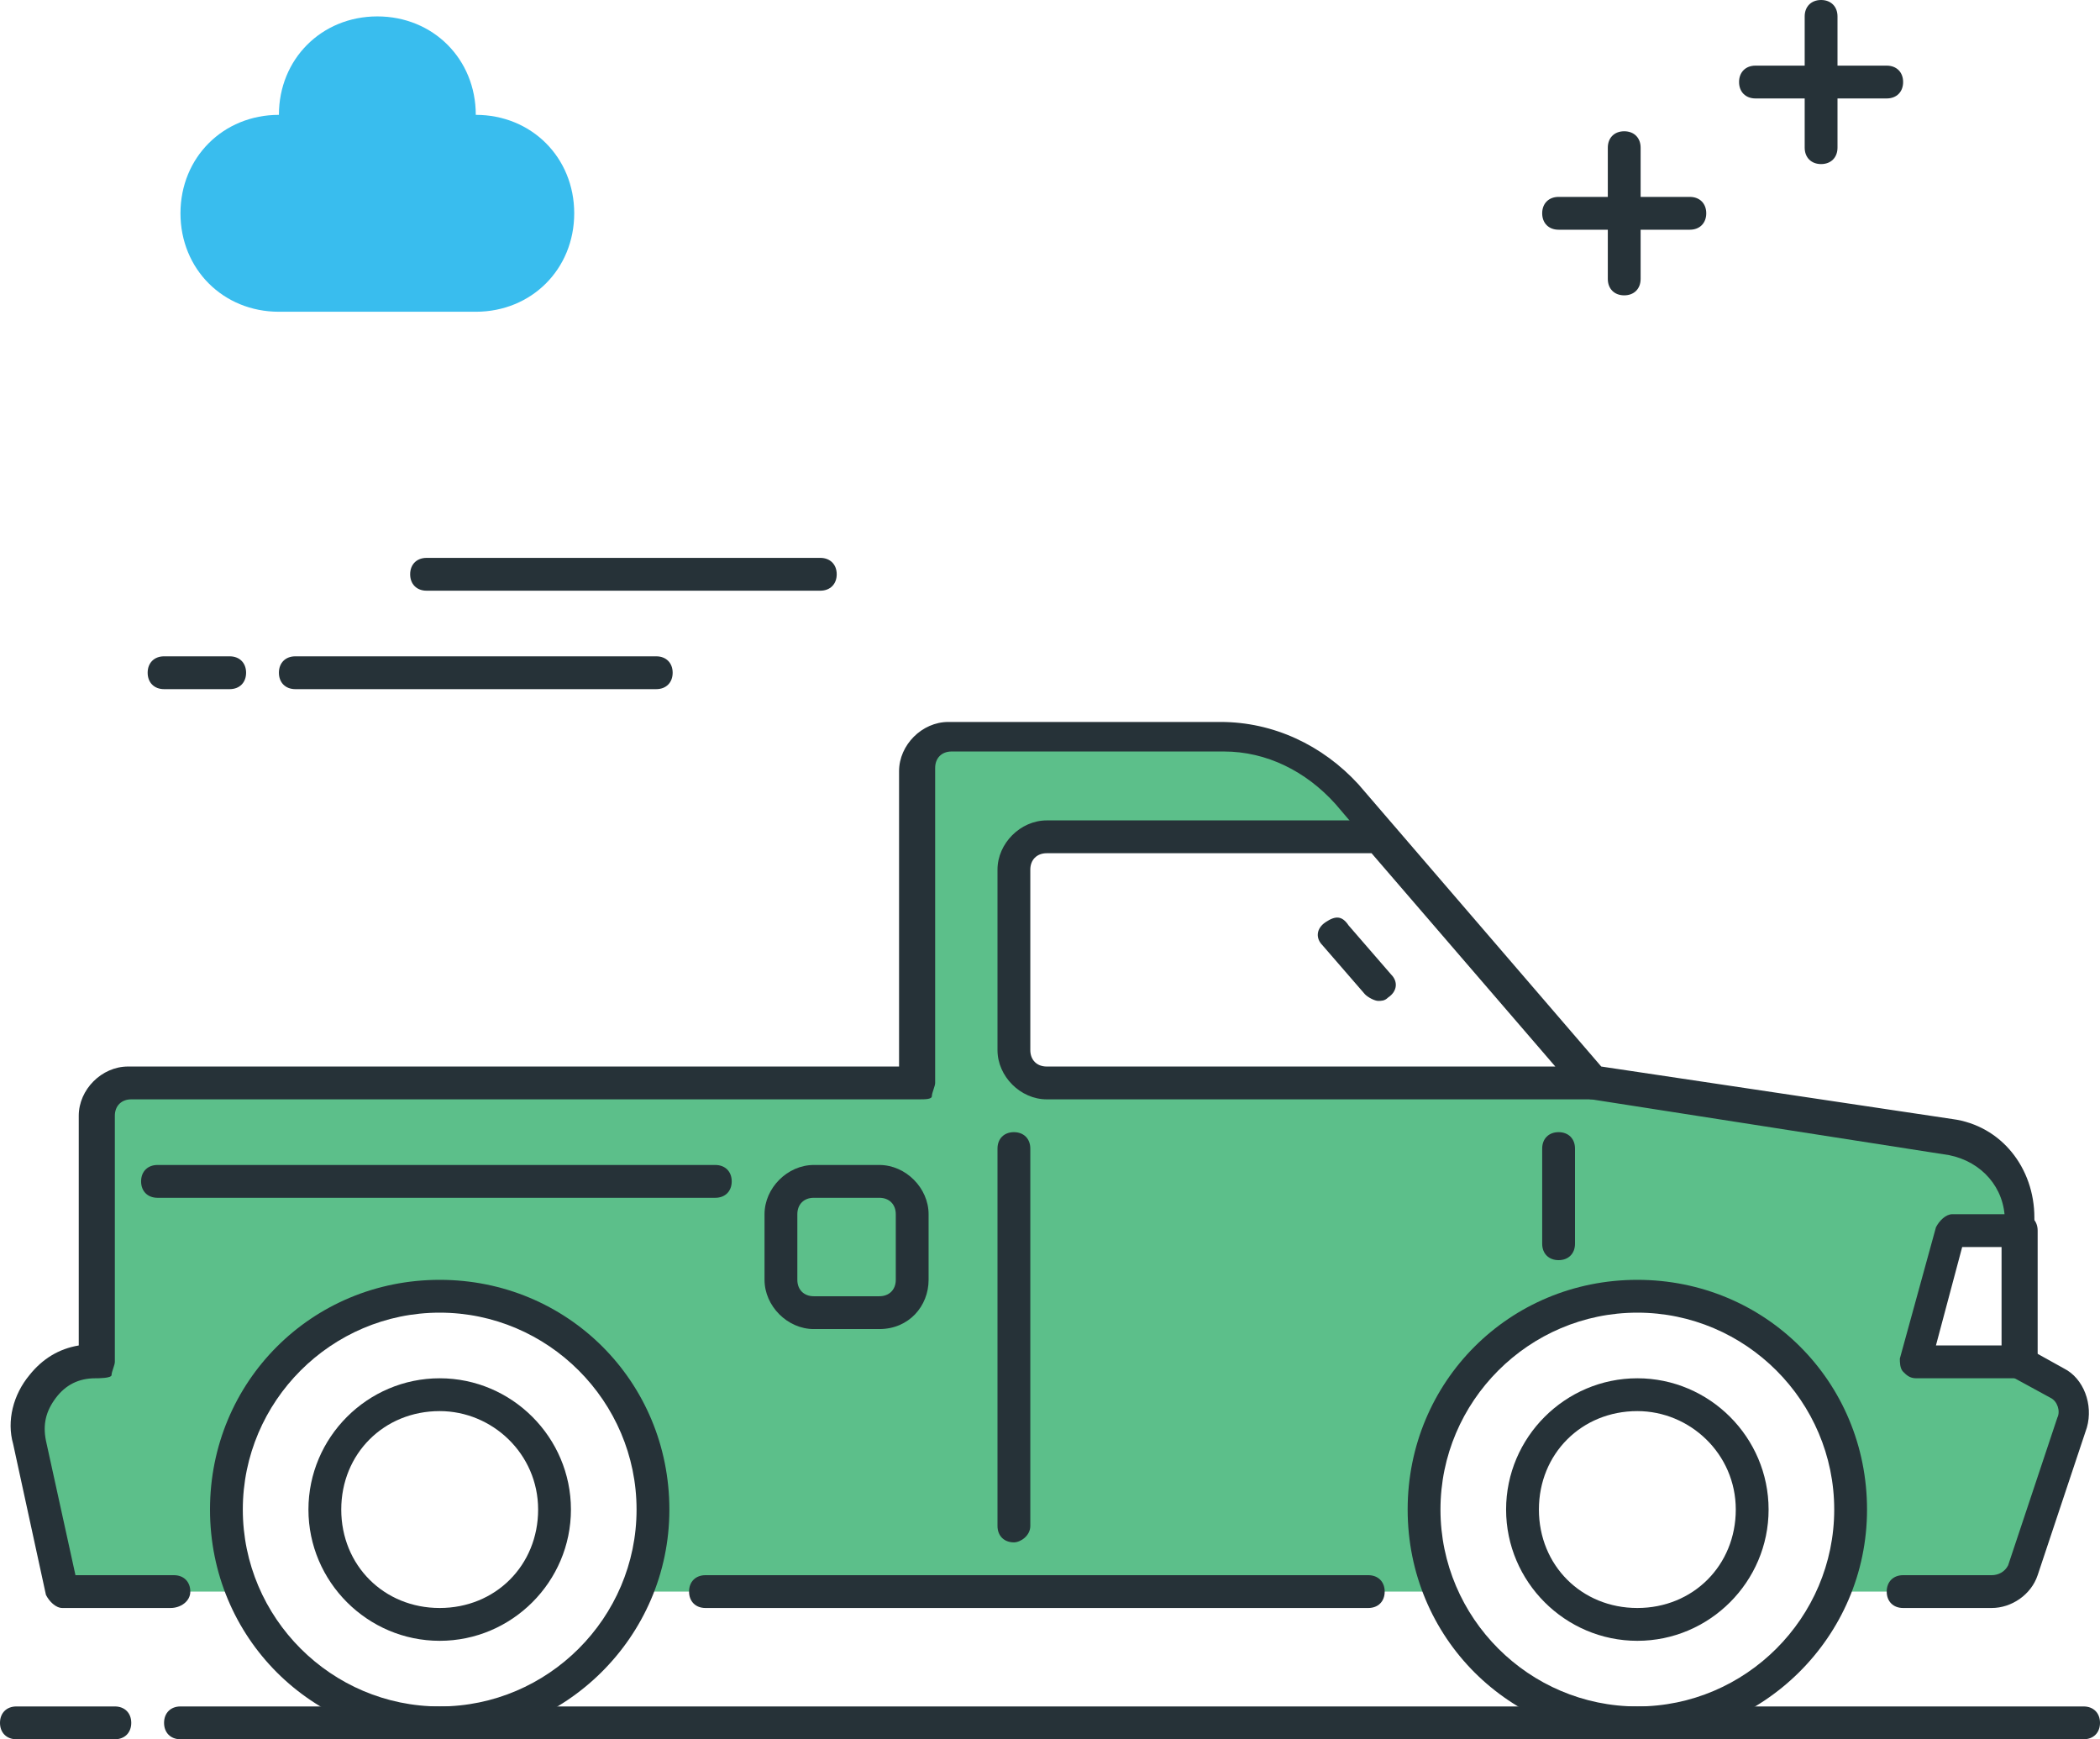 <?xml version="1.0" encoding="utf-8"?>
<!-- Generator: Adobe Illustrator 24.3.0, SVG Export Plug-In . SVG Version: 6.00 Build 0)  -->
<svg version="1.1" id="Layer_1" xmlns="http://www.w3.org/2000/svg" xmlns:xlink="http://www.w3.org/1999/xlink" x="0px" y="0px"
	 viewBox="0 0 64 53" style="enable-background:new 0 0 64 53;" xml:space="preserve">
<style type="text/css">
	.st0{fill:#5CBF8A;}
	.st1{fill:#263238;}
	.st2{fill:#39BDEE;}
</style>
<g>
	<g>
		<path class="st0" d="M61.5,41.5h-3.1l1.1-4h2.1v-0.4c0-1.2-0.9-2.3-2.1-2.5L48.5,33H31.9c-0.6,0-1-0.4-1-1v-5.5c0-0.6,0.4-1,1-1
			h10.2l6.4,7.5L41,24.2c-1-1.1-2.3-1.7-3.8-1.7h-8.3c-0.6,0-1,0.4-1,1V33h-24c-0.6,0-1,0.4-1,1v7.5l0,0c-1.3,0-2.2,1.2-2,2.4l1,4.6
			h5.5c-0.3-0.7-0.5-1.5-0.5-2.3c-0.1-3.6,2.8-6.7,6.4-6.7c3.6,0,6.6,2.9,6.6,6.5c0,0.9-0.2,1.7-0.5,2.5h24.5
			c-0.3-0.7-0.5-1.5-0.5-2.3c-0.1-3.6,2.8-6.7,6.4-6.7c3.6,0,6.6,2.9,6.6,6.5c0,0.9-0.2,1.7-0.5,2.5h4.8c0.4,0,0.8-0.3,0.9-0.7
			l1.5-4.5c0.2-0.5,0-1-0.5-1.2L61.5,41.5z"/>
	</g>
	<g>
		<path class="st1" d="M3.5,53h-3C0.2,53,0,52.8,0,52.5S0.2,52,0.5,52h3C3.8,52,4,52.2,4,52.5S3.8,53,3.5,53z"/>
	</g>
	<g>
		<path class="st1" d="M63.5,53h-58C5.2,53,5,52.8,5,52.5S5.2,52,5.5,52h58c0.3,0,0.5,0.2,0.5,0.5S63.8,53,63.5,53z"/>
	</g>
	<g>
		<path class="st1" d="M7,21H5c-0.3,0-0.5-0.2-0.5-0.5S4.7,20,5,20h2c0.3,0,0.5,0.2,0.5,0.5S7.3,21,7,21z"/>
	</g>
	<g>
		<path class="st1" d="M20,21H9c-0.3,0-0.5-0.2-0.5-0.5S8.7,20,9,20h11c0.3,0,0.5,0.2,0.5,0.5S20.3,21,20,21z"/>
	</g>
	<g>
		<path class="st1" d="M25,18H13c-0.3,0-0.5-0.2-0.5-0.5S12.7,17,13,17h12c0.3,0,0.5,0.2,0.5,0.5S25.3,18,25,18z"/>
	</g>
	<g>
		<path class="st1" d="M49.9,53c-3.9,0-7-3.1-7-7s3.1-7,7-7s7,3.1,7,7S53.7,53,49.9,53z M49.9,40c-3.3,0-6,2.7-6,6s2.7,6,6,6
			s6-2.7,6-6S53.2,40,49.9,40z"/>
	</g>
	<g>
		<path class="st1" d="M49.9,50c-2.2,0-4-1.8-4-4s1.8-4,4-4s4,1.8,4,4S52.1,50,49.9,50z M49.9,43c-1.7,0-3,1.3-3,3s1.3,3,3,3
			s3-1.3,3-3S51.5,43,49.9,43z"/>
	</g>
	<g>
		<path class="st1" d="M13.4,53c-3.9,0-7-3.1-7-7s3.1-7,7-7s7,3.1,7,7S17.2,53,13.4,53z M13.4,40c-3.3,0-6,2.7-6,6s2.7,6,6,6
			s6-2.7,6-6S16.7,40,13.4,40z"/>
	</g>
	<g>
		<path class="st1" d="M60.7,49H58c-0.3,0-0.5-0.2-0.5-0.5S57.7,48,58,48h2.7c0.2,0,0.4-0.1,0.5-0.3l1.5-4.5c0.1-0.2,0-0.5-0.2-0.6
			l-1.1-0.6c-0.2-0.1-0.3-0.3-0.3-0.4v-4.4c0-1-0.7-1.8-1.7-2l-10.9-1.7c-0.1,0-0.2-0.1-0.3-0.2l-7.5-8.8c-0.9-1-2.1-1.6-3.4-1.6
			h-8.3c-0.3,0-0.5,0.2-0.5,0.5V33c0,0.1-0.1,0.3-0.1,0.4s-0.2,0.1-0.4,0.1h-24c-0.3,0-0.5,0.2-0.5,0.5v7.5c0,0.1-0.1,0.3-0.1,0.4
			S3,42,2.9,42c-0.5,0-0.9,0.2-1.2,0.6c-0.3,0.4-0.4,0.8-0.3,1.3L2.3,48h3c0.3,0,0.5,0.2,0.5,0.5S5.5,49,5.2,49H1.9
			c-0.2,0-0.4-0.2-0.5-0.4l-1-4.6c-0.2-0.7,0-1.5,0.5-2.1c0.4-0.5,0.9-0.8,1.5-0.9v-7c0-0.8,0.7-1.5,1.5-1.5h23.5v-9
			c0-0.8,0.7-1.5,1.5-1.5h8.3c1.6,0,3.1,0.7,4.2,1.9l7.4,8.6l10.7,1.6c1.5,0.2,2.5,1.5,2.5,3v4.1l0.9,0.5c0.6,0.3,0.9,1.1,0.7,1.8
			L62.1,48C61.9,48.6,61.3,49,60.7,49z"/>
	</g>
	<g>
		<path class="st1" d="M41.7,49H21.5c-0.3,0-0.5-0.2-0.5-0.5s0.2-0.5,0.5-0.5h20.2c0.3,0,0.5,0.2,0.5,0.5S42,49,41.7,49z"/>
	</g>
	<g>
		<path class="st1" d="M13.4,50c-2.2,0-4-1.8-4-4s1.8-4,4-4s4,1.8,4,4S15.6,50,13.4,50z M13.4,43c-1.7,0-3,1.3-3,3s1.3,3,3,3
			s3-1.3,3-3S15,43,13.4,43z"/>
	</g>
	<g>
		<path class="st1" d="M48.5,33.5H31.9c-0.8,0-1.5-0.7-1.5-1.5v-5.5c0-0.8,0.7-1.5,1.5-1.5h10.2c0.1,0,0.3,0.1,0.4,0.2l6.4,7.5
			C49,32.8,49,33,49,33.2S48.7,33.5,48.5,33.5z M31.9,26c-0.3,0-0.5,0.2-0.5,0.5V32c0,0.3,0.2,0.5,0.5,0.5h15.5L41.8,26H31.9z"/>
	</g>
	<g>
		<path class="st1" d="M42,30.5c-0.1,0-0.3-0.1-0.4-0.2l-1.3-1.5c-0.2-0.2-0.2-0.5,0.1-0.7s0.5-0.2,0.7,0.1l1.3,1.5
			c0.2,0.2,0.2,0.5-0.1,0.7C42.2,30.5,42.1,30.5,42,30.5z"/>
	</g>
	<g>
		<path class="st1" d="M47.5,38.4c-0.3,0-0.5-0.2-0.5-0.5V35c0-0.3,0.2-0.5,0.5-0.5S48,34.7,48,35v2.9C48,38.2,47.8,38.4,47.5,38.4z
			"/>
	</g>
	<g>
		<path class="st1" d="M30.9,47c-0.3,0-0.5-0.2-0.5-0.5V35c0-0.3,0.2-0.5,0.5-0.5s0.5,0.2,0.5,0.5v11.5C31.4,46.8,31.1,47,30.9,47z"
			/>
	</g>
	<g>
		<path class="st1" d="M26.8,40.5h-2c-0.8,0-1.5-0.7-1.5-1.5v-2c0-0.8,0.7-1.5,1.5-1.5h2c0.8,0,1.5,0.7,1.5,1.5v2
			C28.3,39.8,27.7,40.5,26.8,40.5z M24.8,36.5c-0.3,0-0.5,0.2-0.5,0.5v2c0,0.3,0.2,0.5,0.5,0.5h2c0.3,0,0.5-0.2,0.5-0.5v-2
			c0-0.3-0.2-0.5-0.5-0.5H24.8z"/>
	</g>
	<g>
		<path class="st1" d="M61.5,42h-3.1c-0.2,0-0.3-0.1-0.4-0.2s-0.1-0.3-0.1-0.4l1.1-4c0.1-0.2,0.3-0.4,0.5-0.4h2.1
			c0.3,0,0.5,0.2,0.5,0.5v4C62,41.8,61.8,42,61.5,42z M59,41h2v-3h-1.2L59,41z"/>
	</g>
	<g>
		<path class="st2" d="M8.5,3.5c0-1.7,1.3-3,3-3s3,1.3,3,3c1.7,0,3,1.3,3,3s-1.3,3-3,3h-6c-1.7,0-3-1.3-3-3S6.8,3.5,8.5,3.5z"/>
	</g>
	<g>
		<path class="st1" d="M57.5,3h-4C53.2,3,53,2.8,53,2.5S53.2,2,53.5,2h4C57.8,2,58,2.2,58,2.5S57.8,3,57.5,3z"/>
	</g>
	<g>
		<path class="st1" d="M55.5,5C55.2,5,55,4.8,55,4.5v-4C55,0.2,55.2,0,55.5,0S56,0.2,56,0.5v4C56,4.8,55.8,5,55.5,5z"/>
	</g>
	<g>
		<path class="st1" d="M51.5,7h-4C47.2,7,47,6.8,47,6.5S47.2,6,47.5,6h4C51.8,6,52,6.2,52,6.5S51.8,7,51.5,7z"/>
	</g>
	<g>
		<path class="st1" d="M49.5,9C49.2,9,49,8.8,49,8.5v-4C49,4.2,49.2,4,49.5,4S50,4.2,50,4.5v4C50,8.8,49.8,9,49.5,9z"/>
	</g>
	<g>
		<path class="st1" d="M21.8,36.5h-17c-0.3,0-0.5-0.2-0.5-0.5s0.2-0.5,0.5-0.5h17c0.3,0,0.5,0.2,0.5,0.5S22.1,36.5,21.8,36.5z"/>
	</g>
</g>
</svg>
